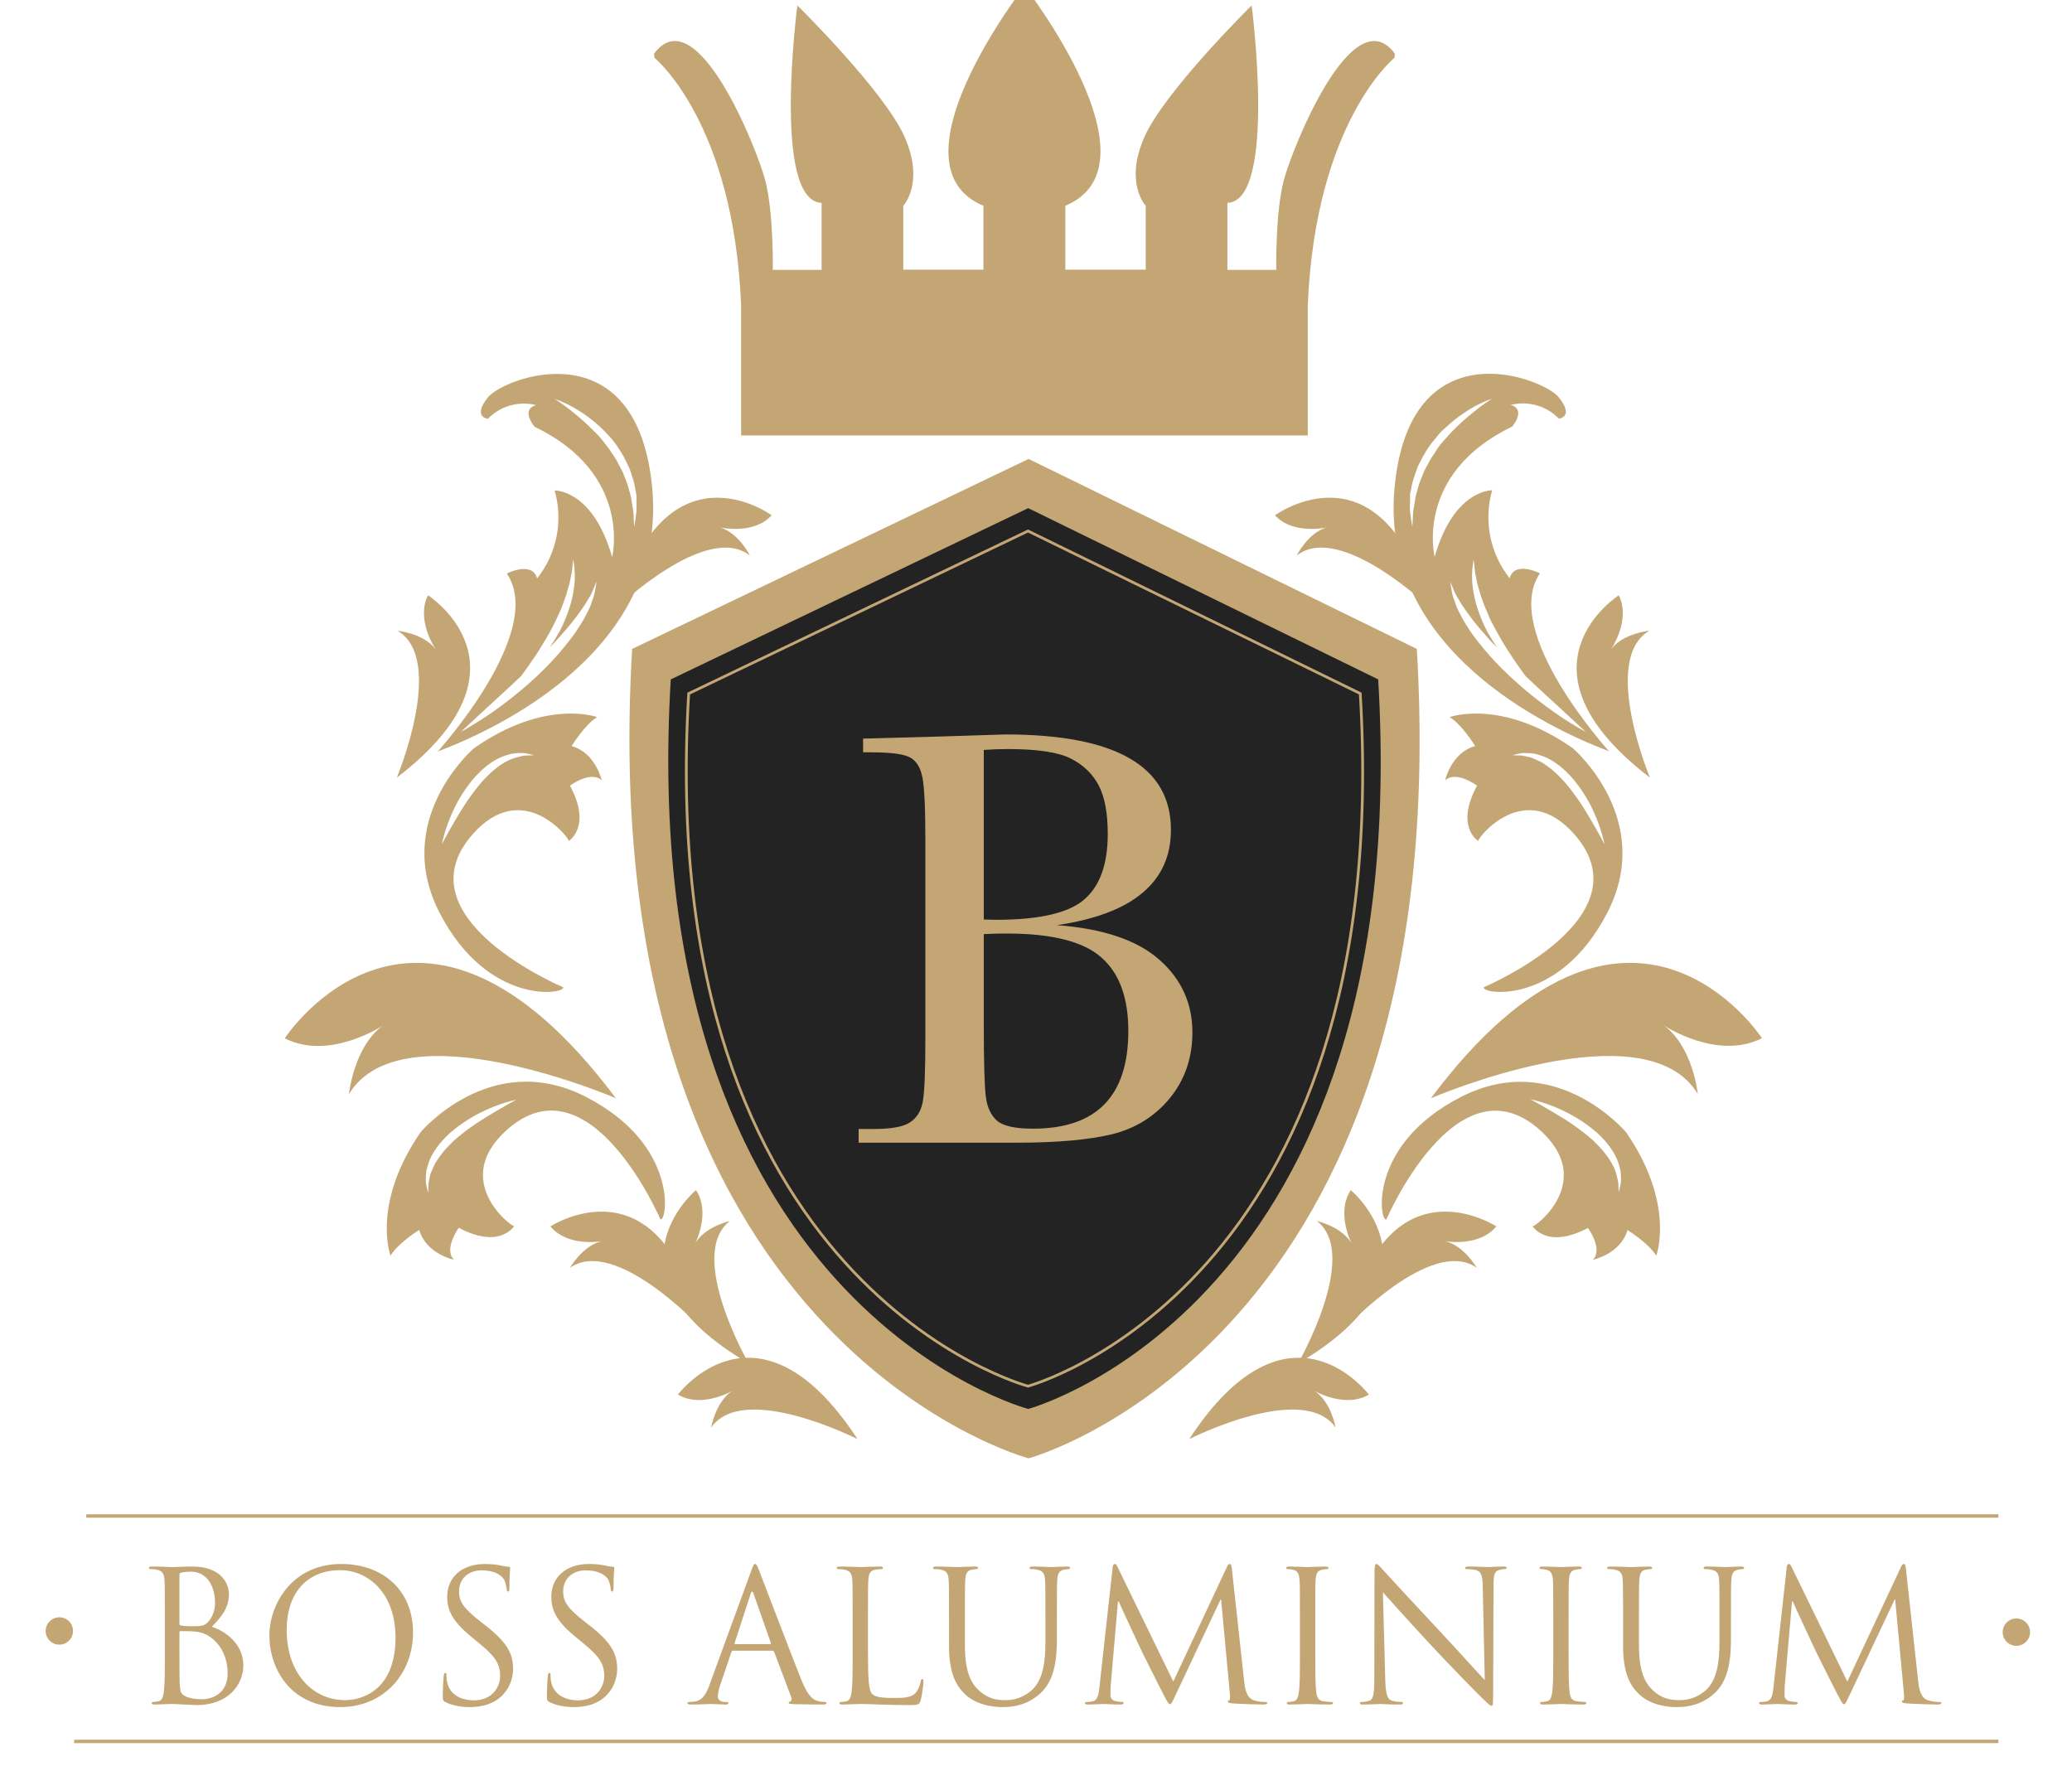 <svg width="454" height="387" viewBox="0 0 454 387" fill="none" xmlns="http://www.w3.org/2000/svg">
<g clip-path="url(#clip0_2_9)">
<path d="M36.12 361.92C36.12 365.76 36.12 368.92 35.92 370.6C35.76 371.76 35.56 372.64 34.76 372.8C34.4 372.88 33.92 372.96 33.56 372.96C33.32 372.96 33.24 373.08 33.24 373.2C33.24 373.44 33.44 373.52 33.88 373.52C34.48 373.52 35.4 373.44 36.2 373.44C37.04 373.4 37.72 373.4 37.8 373.4C37.96 373.4 39.08 373.44 40.24 373.52C41.4 373.56 42.68 373.64 43.12 373.64C49.96 373.64 53.32 369.2 53.32 364.92C53.32 360.24 49.36 357.4 46.4 356.48C48.28 354.52 50.16 352.56 50.16 349.28C50.16 347.28 48.72 343.28 42.16 343.28C40.32 343.28 38.76 343.4 37.8 343.4C37.6 343.4 35.08 343.28 33.28 343.28C32.84 343.28 32.64 343.36 32.64 343.6C32.64 343.76 32.8 343.84 32.96 343.84C33.32 343.84 34 343.88 34.32 343.96C35.64 344.24 35.96 344.88 36.04 346.24C36.12 347.52 36.12 348.64 36.12 354.88V361.92ZM39.32 345.04C39.32 344.8 39.44 344.68 39.8 344.6C40.44 344.44 41.28 344.4 41.72 344.4C45.64 344.4 47.12 347.96 47.12 351.28C47.12 352.92 46.52 354.36 45.68 355.32C44.84 356.28 44.28 356.36 42.04 356.36C40.56 356.36 39.84 356.24 39.6 356.2C39.4 356.12 39.32 356.04 39.32 355.76V345.04ZM39.32 357.72C39.32 357.52 39.4 357.44 39.56 357.44C40.16 357.44 42.16 357.44 42.68 357.52C43.64 357.64 44.64 357.76 46 358.68C49.08 360.8 49.88 364.28 49.88 366.68C49.88 371.2 46.4 372.36 44.24 372.36C43.52 372.36 41.8 372.28 40.72 371.76C39.48 371.16 39.48 370.6 39.36 368.64C39.32 368.04 39.32 363.08 39.32 360V357.72ZM59.021 358.36C59.021 365.56 63.581 374.08 74.541 374.08C84.181 374.08 90.501 366.68 90.501 357.72C90.501 348.4 83.781 342.72 74.781 342.72C63.741 342.72 59.021 351.88 59.021 358.36ZM62.821 357.24C62.821 348.48 67.821 344.08 74.501 344.08C80.821 344.08 86.661 349.24 86.661 358.84C86.661 370.48 79.221 372.56 75.621 372.56C68.421 372.56 62.821 366.56 62.821 357.24ZM102.983 374.08C105.143 374.08 107.303 373.6 109.023 372.4C111.783 370.44 112.423 367.4 112.423 365.76C112.423 362.56 111.303 360.08 106.583 356.36L105.463 355.48C101.623 352.48 100.583 351.04 100.583 348.76C100.583 345.84 102.743 344.12 105.503 344.12C109.183 344.12 110.263 345.8 110.503 346.24C110.743 346.68 110.983 347.76 111.023 348.24C111.063 348.56 111.103 348.76 111.343 348.76C111.543 348.76 111.623 348.48 111.623 347.84C111.623 345.12 111.783 343.8 111.783 343.6C111.783 343.4 111.703 343.32 111.383 343.32C111.063 343.32 110.743 343.28 109.983 343.12C108.983 342.88 107.823 342.72 106.263 342.72C101.183 342.72 97.983 345.64 97.983 349.92C97.983 352.64 98.942 355.12 103.183 358.6L104.983 360.08C108.423 362.92 109.583 364.52 109.583 367.28C109.583 369.84 107.703 372.6 103.863 372.6C101.183 372.6 98.543 371.48 97.942 368.52C97.823 367.96 97.823 367.4 97.823 367.04C97.823 366.72 97.782 366.6 97.543 366.6C97.343 366.6 97.263 366.8 97.222 367.24C97.183 367.88 97.022 369.48 97.022 371.48C97.022 372.56 97.062 372.72 97.623 373C99.263 373.8 101.103 374.08 102.983 374.08ZM125.795 374.08C127.955 374.08 130.115 373.6 131.835 372.4C134.595 370.44 135.235 367.4 135.235 365.76C135.235 362.56 134.115 360.08 129.395 356.36L128.275 355.48C124.435 352.48 123.395 351.04 123.395 348.76C123.395 345.84 125.555 344.12 128.315 344.12C131.995 344.12 133.075 345.8 133.315 346.24C133.555 346.68 133.795 347.76 133.835 348.24C133.875 348.56 133.915 348.76 134.155 348.76C134.355 348.76 134.435 348.48 134.435 347.84C134.435 345.12 134.595 343.8 134.595 343.6C134.595 343.4 134.515 343.32 134.195 343.32C133.875 343.32 133.555 343.28 132.795 343.12C131.795 342.88 130.635 342.72 129.075 342.72C123.995 342.72 120.795 345.64 120.795 349.92C120.795 352.64 121.755 355.12 125.995 358.6L127.795 360.08C131.235 362.92 132.395 364.52 132.395 367.28C132.395 369.84 130.515 372.6 126.675 372.6C123.995 372.6 121.355 371.48 120.755 368.52C120.635 367.96 120.635 367.4 120.635 367.04C120.635 366.72 120.595 366.6 120.355 366.6C120.155 366.6 120.075 366.8 120.035 367.24C119.995 367.88 119.835 369.48 119.835 371.48C119.835 372.56 119.875 372.72 120.435 373C122.075 373.8 123.915 374.08 125.795 374.08ZM155.495 369.12C154.775 371.12 153.975 372.64 152.135 372.88C151.815 372.92 151.255 372.96 150.975 372.96C150.775 372.96 150.615 373.04 150.615 373.2C150.615 373.44 150.855 373.52 151.375 373.52C153.255 373.52 155.455 373.4 155.895 373.4C156.335 373.4 158.055 373.52 159.015 373.52C159.375 373.52 159.615 373.44 159.615 373.2C159.615 373.04 159.495 372.96 159.215 372.96H158.815C158.135 372.96 157.295 372.6 157.295 371.8C157.295 371.08 157.495 370.12 157.855 369.12L160.255 362.04C160.335 361.84 160.455 361.72 160.655 361.72H169.255C169.455 361.72 169.535 361.8 169.615 361.96L173.335 371.8C173.575 372.44 173.335 372.8 173.095 372.88C172.935 372.92 172.815 373 172.815 373.16C172.815 373.4 173.255 373.4 174.015 373.44C176.775 373.52 179.695 373.52 180.295 373.52C180.735 373.52 181.095 373.44 181.095 373.2C181.095 373 180.935 372.96 180.695 372.96C180.295 372.96 179.695 372.92 179.095 372.72C178.255 372.48 177.095 371.84 175.655 368.28C173.215 362.2 166.935 345.68 166.335 344.16C165.855 342.92 165.695 342.72 165.455 342.72C165.215 342.72 165.055 342.96 164.575 344.28L155.495 369.12ZM161.095 360.28C160.975 360.28 160.895 360.2 160.975 360L164.495 349.2C164.695 348.6 164.895 348.6 165.095 349.2L168.895 360C168.935 360.16 168.935 360.28 168.735 360.28H161.095ZM190.183 354.88C190.183 348.64 190.183 347.52 190.263 346.24C190.343 344.84 190.663 344.16 191.823 343.96C192.303 343.88 192.863 343.84 193.143 343.84C193.303 343.84 193.463 343.76 193.463 343.6C193.463 343.36 193.263 343.28 192.823 343.28C191.623 343.28 188.703 343.4 188.503 343.4C188.303 343.4 185.783 343.28 183.983 343.28C183.543 343.28 183.343 343.36 183.343 343.6C183.343 343.76 183.503 343.84 183.663 343.84C184.023 343.84 184.703 343.88 185.023 343.96C186.343 344.24 186.663 344.88 186.743 346.24C186.823 347.52 186.823 348.64 186.823 354.88V361.92C186.823 365.76 186.823 368.92 186.623 370.6C186.463 371.76 186.263 372.64 185.463 372.8C185.103 372.88 184.623 372.96 184.263 372.96C184.023 372.96 183.943 373.08 183.943 373.2C183.943 373.44 184.143 373.52 184.583 373.52C185.183 373.52 186.063 373.48 186.863 373.44C187.663 373.44 188.343 373.4 188.503 373.4C189.663 373.4 190.903 373.44 192.583 373.52C194.263 373.56 196.343 373.64 199.223 373.64C201.343 373.64 201.463 373.48 201.743 372.56C202.063 371.4 202.343 369 202.343 368.56C202.343 368.12 202.303 367.96 202.103 367.96C201.863 367.96 201.783 368.16 201.743 368.48C201.623 369.24 201.223 370.24 200.703 370.88C199.743 372.04 197.983 372.08 195.863 372.08C192.743 372.08 191.703 371.8 191.063 371.16C190.343 370.44 190.183 367.88 190.183 362V354.88ZM207.941 360.72C207.941 366.56 209.461 369.36 211.421 371.24C214.261 373.92 218.301 374.08 219.661 374.08C222.021 374.08 225.021 373.68 227.901 371.12C231.101 368.28 231.581 363.48 231.581 359.16V354.88C231.581 348.64 231.581 347.52 231.661 346.24C231.741 344.84 232.061 344.2 233.141 343.96C233.621 343.88 233.861 343.84 234.141 343.84C234.301 343.84 234.461 343.76 234.461 343.6C234.461 343.36 234.261 343.28 233.821 343.28C232.621 343.28 230.741 343.4 230.461 343.4C230.221 343.4 228.021 343.28 226.221 343.28C225.781 343.28 225.581 343.36 225.581 343.6C225.581 343.76 225.741 343.84 225.901 343.84C226.261 343.84 226.941 343.88 227.261 343.96C228.581 344.24 228.901 344.88 228.981 346.24C229.061 347.52 229.061 348.64 229.061 354.88V359.88C229.061 364 228.581 367.4 226.741 369.68C225.301 371.4 222.901 372.56 220.461 372.56C218.181 372.56 216.381 372.2 214.421 370.36C212.701 368.72 211.421 366.24 211.421 360.48V354.88C211.421 348.64 211.421 347.52 211.501 346.24C211.581 344.84 211.901 344.12 212.981 343.96C213.461 343.88 213.701 343.84 213.981 343.84C214.141 343.84 214.301 343.76 214.301 343.6C214.301 343.36 214.101 343.28 213.661 343.28C212.461 343.28 210.061 343.4 209.701 343.4C209.341 343.4 206.901 343.28 205.101 343.28C204.661 343.28 204.461 343.36 204.461 343.6C204.461 343.76 204.621 343.84 204.781 343.84C205.141 343.84 205.821 343.88 206.141 343.96C207.461 344.24 207.781 344.88 207.861 346.24C207.941 347.52 207.941 348.64 207.941 354.88V360.72ZM269.919 343.8C269.839 343.04 269.719 342.72 269.439 342.72C269.159 342.72 268.999 343 268.839 343.36L257.079 368.48L244.839 343.32C244.639 342.88 244.479 342.72 244.239 342.72C243.999 342.72 243.839 343 243.799 343.44L240.919 369.52C240.759 371.04 240.639 372.6 239.319 372.84C238.719 372.96 238.439 372.96 238.119 372.96C237.919 372.96 237.719 373.04 237.719 373.16C237.719 373.44 237.999 373.52 238.399 373.52C239.479 373.52 241.399 373.4 241.759 373.4C242.079 373.4 243.999 373.52 245.479 373.52C245.959 373.52 246.199 373.44 246.199 373.16C246.199 373.04 246.039 372.96 245.879 372.96C245.639 372.96 245.039 372.92 244.359 372.76C243.759 372.64 243.319 372.12 243.319 371.52C243.319 370.84 243.319 370.12 243.359 369.48L244.959 350.92H245.119C245.559 352 250.039 361.6 250.399 362.32C250.599 362.72 254.039 369.64 255.079 371.6C255.839 373.04 256.039 373.44 256.319 373.44C256.679 373.44 256.799 373.08 257.639 371.32L267.439 350.52H267.559L269.479 371.16C269.559 371.88 269.519 372.56 269.319 372.6C269.119 372.64 269.039 372.72 269.039 372.88C269.039 373.08 269.239 373.2 270.159 373.28C271.639 373.4 275.959 373.52 276.839 373.52C277.319 373.52 277.679 373.4 277.679 373.16C277.679 373 277.559 372.96 277.359 372.96C276.959 372.96 275.919 372.96 274.759 372.6C273.039 372.04 272.759 369.8 272.599 368.36L269.919 343.8ZM288.191 354.88C288.191 348.64 288.191 347.52 288.271 346.24C288.351 344.84 288.671 344.16 289.751 343.96C290.231 343.88 290.471 343.84 290.751 343.84C290.911 343.84 291.071 343.76 291.071 343.6C291.071 343.36 290.871 343.28 290.431 343.28C289.231 343.28 286.711 343.4 286.511 343.4C286.311 343.4 283.791 343.28 282.471 343.28C282.031 343.28 281.831 343.36 281.831 343.6C281.831 343.76 281.991 343.84 282.151 343.84C282.431 343.84 282.951 343.88 283.391 344C284.271 344.2 284.671 344.88 284.751 346.24C284.831 347.52 284.831 348.64 284.831 354.88V361.92C284.831 365.76 284.831 368.92 284.631 370.6C284.471 371.76 284.271 372.64 283.471 372.8C283.111 372.88 282.631 372.96 282.271 372.96C282.031 372.96 281.951 373.08 281.951 373.2C281.951 373.44 282.151 373.52 282.591 373.52C283.791 373.52 286.311 373.4 286.511 373.4C286.711 373.4 289.231 373.52 291.431 373.52C291.871 373.52 292.071 373.4 292.071 373.2C292.071 373.08 291.991 372.96 291.751 372.96C291.391 372.96 290.511 372.88 289.951 372.8C288.751 372.64 288.511 371.76 288.391 370.6C288.191 368.92 288.191 365.76 288.191 361.92V354.88ZM303.008 348.92C304.288 350.36 308.808 355.4 313.448 360.4C317.688 364.96 323.448 370.84 323.888 371.24C326.008 373.36 326.488 373.8 326.808 373.8C327.088 373.8 327.168 373.6 327.168 370.96L327.248 347.52C327.248 345.12 327.408 344.24 328.728 343.96C329.208 343.84 329.488 343.84 329.688 343.84C329.968 343.84 330.128 343.72 330.128 343.56C330.128 343.32 329.848 343.28 329.408 343.28C327.768 343.28 326.448 343.4 326.008 343.4C325.568 343.4 323.648 343.28 321.848 343.28C321.368 343.28 321.048 343.32 321.048 343.56C321.048 343.72 321.088 343.84 321.368 343.84C321.688 343.84 322.608 343.88 323.328 344.04C324.568 344.36 324.848 345.24 324.888 347.84L325.328 368.16C324.048 366.84 319.688 361.96 315.728 357.72C309.568 351.12 303.608 344.68 303.008 344C302.608 343.6 301.928 342.72 301.608 342.72C301.288 342.72 301.168 343.16 301.168 344.72L301.128 367.64C301.128 371.28 300.928 372.44 299.928 372.72C299.328 372.92 298.608 372.96 298.288 372.96C298.088 372.96 297.968 373.04 297.968 373.2C297.968 373.48 298.208 373.52 298.608 373.52C300.408 373.52 302.088 373.4 302.448 373.4C302.808 373.4 304.408 373.52 306.688 373.52C307.168 373.52 307.408 373.44 307.408 373.2C307.408 373.04 307.288 372.96 307.088 372.96C306.728 372.96 305.848 372.92 305.088 372.72C304.008 372.4 303.608 371.36 303.528 368.08L303.008 348.92ZM343.699 354.88C343.699 348.64 343.699 347.52 343.779 346.24C343.859 344.84 344.179 344.16 345.259 343.96C345.739 343.88 345.979 343.84 346.259 343.84C346.419 343.84 346.579 343.76 346.579 343.6C346.579 343.36 346.379 343.28 345.939 343.28C344.739 343.28 342.219 343.4 342.019 343.4C341.819 343.4 339.299 343.28 337.979 343.28C337.539 343.28 337.339 343.36 337.339 343.6C337.339 343.76 337.499 343.84 337.659 343.84C337.939 343.84 338.459 343.88 338.899 344C339.779 344.2 340.179 344.88 340.259 346.24C340.339 347.52 340.339 348.64 340.339 354.88V361.92C340.339 365.76 340.339 368.92 340.139 370.6C339.979 371.76 339.779 372.64 338.979 372.8C338.619 372.88 338.139 372.96 337.779 372.96C337.539 372.96 337.459 373.08 337.459 373.2C337.459 373.44 337.659 373.52 338.099 373.52C339.299 373.52 341.819 373.4 342.019 373.4C342.219 373.4 344.739 373.52 346.939 373.52C347.379 373.52 347.579 373.4 347.579 373.2C347.579 373.08 347.499 372.96 347.259 372.96C346.899 372.96 346.019 372.88 345.459 372.8C344.259 372.64 344.019 371.76 343.899 370.6C343.699 368.92 343.699 365.76 343.699 361.92V354.88ZM355.636 360.72C355.636 366.56 357.156 369.36 359.116 371.24C361.956 373.92 365.996 374.08 367.356 374.08C369.716 374.08 372.716 373.68 375.596 371.12C378.796 368.28 379.276 363.48 379.276 359.16V354.88C379.276 348.64 379.276 347.52 379.356 346.24C379.436 344.84 379.756 344.2 380.836 343.96C381.316 343.88 381.556 343.84 381.836 343.84C381.996 343.84 382.156 343.76 382.156 343.6C382.156 343.36 381.956 343.28 381.516 343.28C380.316 343.28 378.436 343.4 378.156 343.4C377.916 343.4 375.716 343.28 373.916 343.28C373.476 343.28 373.276 343.36 373.276 343.6C373.276 343.76 373.436 343.84 373.596 343.84C373.956 343.84 374.636 343.88 374.956 343.96C376.276 344.24 376.596 344.88 376.676 346.24C376.756 347.52 376.756 348.64 376.756 354.88V359.88C376.756 364 376.276 367.4 374.436 369.68C372.996 371.4 370.596 372.56 368.156 372.56C365.876 372.56 364.076 372.2 362.116 370.36C360.396 368.72 359.116 366.24 359.116 360.48V354.88C359.116 348.64 359.116 347.52 359.196 346.24C359.276 344.84 359.596 344.12 360.676 343.96C361.156 343.88 361.396 343.84 361.676 343.84C361.836 343.84 361.996 343.76 361.996 343.6C361.996 343.36 361.796 343.28 361.356 343.28C360.156 343.28 357.756 343.4 357.396 343.4C357.036 343.4 354.596 343.28 352.796 343.28C352.356 343.28 352.156 343.36 352.156 343.6C352.156 343.76 352.316 343.84 352.476 343.84C352.836 343.84 353.516 343.88 353.836 343.96C355.156 344.24 355.476 344.88 355.556 346.24C355.636 347.52 355.636 348.64 355.636 354.88V360.72ZM417.614 343.8C417.534 343.04 417.414 342.72 417.134 342.72C416.854 342.72 416.694 343 416.534 343.36L404.774 368.48L392.534 343.32C392.334 342.88 392.174 342.72 391.934 342.72C391.694 342.72 391.534 343 391.494 343.44L388.614 369.52C388.454 371.04 388.334 372.6 387.014 372.84C386.414 372.96 386.134 372.96 385.814 372.96C385.614 372.96 385.414 373.04 385.414 373.16C385.414 373.44 385.694 373.52 386.094 373.52C387.174 373.52 389.094 373.4 389.454 373.4C389.774 373.4 391.694 373.52 393.174 373.52C393.654 373.52 393.894 373.44 393.894 373.16C393.894 373.04 393.734 372.96 393.574 372.96C393.334 372.96 392.734 372.92 392.054 372.76C391.454 372.64 391.014 372.12 391.014 371.52C391.014 370.84 391.014 370.12 391.054 369.48L392.654 350.92H392.814C393.254 352 397.734 361.6 398.094 362.32C398.294 362.72 401.734 369.64 402.774 371.6C403.534 373.04 403.734 373.44 404.014 373.44C404.374 373.44 404.494 373.08 405.334 371.32L415.134 350.52H415.254L417.174 371.16C417.254 371.88 417.214 372.56 417.014 372.6C416.814 372.64 416.734 372.72 416.734 372.88C416.734 373.08 416.934 373.2 417.854 373.28C419.334 373.4 423.654 373.52 424.534 373.52C425.014 373.52 425.374 373.4 425.374 373.16C425.374 373 425.254 372.96 425.054 372.96C424.654 372.96 423.614 372.96 422.454 372.6C420.734 372.04 420.454 369.8 420.294 368.36L417.614 343.8Z" fill="#C4A675"/>
<path d="M310.44 142.2L225.38 100.57L138.51 142.2C129.51 294.2 225.38 319.57 225.38 319.57C225.38 319.57 319.49 294.23 310.44 142.2Z" fill="#C4A675"/>
<path d="M301.98 148.88L225.29 111.35L146.97 148.88C138.81 285.94 225.29 308.75 225.29 308.75C225.29 308.75 310.12 285.94 301.98 148.88Z" fill="#232323"/>
<path d="M298.05 151.98L225.25 116.36L150.9 151.98C143.12 282.1 225.25 303.75 225.25 303.75C225.25 303.75 305.8 282.1 298.05 151.98Z" stroke="#C4A675" stroke-width="0.6" stroke-miterlimit="10"/>
<path d="M281.31 39.43C279.42 46.56 279.64 59.14 279.64 59.14H268.94V44.46C279.84 44.04 274.25 1.19 274.25 1.19C274.25 1.19 255.25 19.92 250.77 29.99C246.29 40.06 251.04 45.09 251.04 45.09V59.09H233.43V45.09C254.96 36.09 224.48 -3 224.48 -3C224.48 -3 194 36.14 215.48 45.09V59.09H197.92V45.09C197.92 45.09 202.67 40.09 198.2 29.99C193.73 19.89 174.71 1.19 174.71 1.19C174.71 1.19 169.12 44.04 180.02 44.46V59.14H169.33C169.33 59.14 169.54 46.56 167.65 39.43C165.76 32.3 152.55 -0.65 143.32 11.75L143.39 12.66C143.39 12.66 160.73 26.66 162.39 66.9V95.42H286.55V66.9C288.23 26.64 305.55 12.66 305.55 12.66L305.63 11.75C296.41 -0.65 283.2 32.35 281.31 39.43Z" fill="#C4A675"/>
<path d="M18.9 332.2H437.87" stroke="#C4A675" stroke-width="0.74" stroke-miterlimit="10"/>
<path d="M16.24 381.6H437.87" stroke="#C4A675" stroke-width="0.74" stroke-miterlimit="10"/>
<path d="M86.95 170.4C86.95 170.4 97.77 144.51 87.11 138.23C87.11 138.23 92.75 138.74 95.43 142.23C95.43 142.23 91.08 135.86 93.77 130.45C93.77 130.43 118.54 146.21 86.95 170.4Z" fill="#C4A675"/>
<path d="M187.9 315.36C187.9 315.36 162.9 302.66 155.83 312.82C155.83 312.82 156.76 307.23 160.41 304.82C160.41 304.82 153.73 308.68 148.54 305.6C148.54 305.6 166.12 282.07 187.9 315.36Z" fill="#C4A675"/>
<path d="M134.94 240.66C134.94 240.66 88.12 220.47 76.47 239.75C76.47 239.75 77.47 229.5 83.86 224.75C83.86 224.75 72.19 232.53 62.4 227.53C62.4 227.46 91.6 182.75 134.94 240.66Z" fill="#C4A675"/>
<path d="M153.5 290.89C153.5 290.89 134.77 270.84 124.89 277.82C124.89 277.82 127.61 273 131.78 272C131.78 272 124.35 273.32 120.61 268.74C120.61 268.75 144.64 253.01 153.5 290.89Z" fill="#C4A675"/>
<path d="M164.03 298.75C164.03 298.75 150.35 274.96 159.92 267.57C159.92 267.57 154.51 268.75 152.34 272.45C152.34 272.45 155.78 265.73 152.5 260.81C152.5 260.75 130.42 279.13 164.03 298.75Z" fill="#C4A675"/>
<path d="M135.06 133.27C135.06 133.27 154.83 114.27 164.32 121.75C164.32 121.75 161.86 116.75 157.75 115.58C157.75 115.58 165.1 117.28 169.08 112.92C169.12 112.92 145.93 95.92 135.06 133.27Z" fill="#C4A675"/>
<path d="M106.86 87.13C103.45 91.48 106.91 91.77 106.91 91.77C108.253 90.389 109.936 89.385 111.789 88.858C113.642 88.332 115.601 88.301 117.47 88.77C113.95 89.77 117.13 93.51 117.13 93.51C138.67 103.88 134.13 122.08 134.13 122.08C129.91 107.22 121.53 107.48 121.53 107.48C122.471 110.766 122.613 114.228 121.945 117.58C121.277 120.932 119.818 124.076 117.69 126.75C116.58 122.84 111.05 125.68 111.05 125.68C119.74 138.43 95.91 164.68 95.91 164.68C109.26 159.62 146.21 142.36 142.91 106.95C139.61 71.54 110.28 82.75 106.86 87.13ZM130.39 129.42C130.267 130.165 130.059 130.893 129.77 131.59C129.491 132.534 129.112 133.446 128.64 134.31C128.141 135.353 127.563 136.356 126.91 137.31C126.236 138.413 125.488 139.469 124.67 140.47C122.962 142.684 121.108 144.782 119.12 146.75C117.12 148.75 114.96 150.63 112.89 152.3C110.82 153.97 108.84 155.44 107.07 156.63C105.3 157.82 103.79 158.72 102.74 159.37C101.69 160.02 101.04 160.32 101.04 160.32L106.21 155.53L111.49 150.68C112.37 149.84 113.29 148.99 114.2 148.12L115.25 146.69C116.1 145.46 117.11 144.06 118.1 142.49C119.09 140.92 120.1 139.24 121.02 137.49C121.45 136.61 121.92 135.75 122.3 134.87C122.68 133.99 123.12 133.14 123.39 132.26C123.66 131.38 124.06 130.58 124.24 129.77C124.42 128.96 124.73 128.2 124.86 127.48C124.99 126.76 125.13 126.09 125.26 125.48C125.39 124.87 125.39 124.36 125.44 123.92C125.53 123.05 125.61 122.54 125.61 122.54C125.61 122.54 125.7 123.04 125.8 123.92C125.959 125.143 125.993 126.38 125.9 127.61C125.837 128.436 125.727 129.257 125.57 130.07C125.411 130.98 125.19 131.879 124.91 132.76C124.321 134.677 123.562 136.538 122.64 138.32C121.94 139.56 121.2 140.75 120.43 141.89C121.32 140.94 122.23 140.03 123.03 139.08C124.619 137.335 126.092 135.488 127.44 133.55C127.997 132.79 128.505 131.995 128.96 131.17C129.364 130.562 129.699 129.911 129.96 129.23C130.41 128.1 130.71 127.44 130.71 127.44C130.71 127.44 130.61 128.18 130.39 129.42V129.42ZM139.2 107.15C139.29 107.62 139.37 108.09 139.45 108.54C139.53 108.99 139.45 109.44 139.45 109.86C139.491 110.626 139.491 111.394 139.45 112.16C139.36 112.83 139.28 113.42 139.21 113.91C139.07 114.91 138.97 115.41 138.97 115.41L138.86 113.89C138.86 113.41 138.86 112.83 138.77 112.17C138.68 111.51 138.53 110.77 138.42 109.97C138.308 109.111 138.117 108.264 137.85 107.44C137.625 106.506 137.321 105.592 136.94 104.71C136.75 104.25 136.57 103.78 136.38 103.3L135.65 101.93C135.175 100.982 134.626 100.073 134.01 99.21C133.47 98.3 132.74 97.5 132.12 96.65C131.5 95.8 130.77 95.05 130.03 94.36C128.735 93.043 127.366 91.801 125.93 90.64C124.523 89.468 123.044 88.385 121.5 87.4C123.25 88.005 124.927 88.803 126.5 89.78C128.142 90.771 129.686 91.916 131.11 93.2C131.91 93.89 132.66 94.7 133.43 95.51C134.2 96.32 134.89 97.22 135.49 98.18C136.135 99.113 136.703 100.096 137.19 101.12C137.44 101.62 137.69 102.12 137.91 102.62C138.13 103.12 138.25 103.62 138.42 104.17C138.789 105.131 139.051 106.131 139.2 107.15V107.15Z" fill="#C4A675"/>
<path d="M125.25 163.49C125.25 163.49 128.14 158.76 130.85 157.14C130.85 157.14 119.52 152.96 103.85 163.97C103.85 163.97 85.65 179.49 96.37 200.12C107.09 220.75 124.21 217.78 123.37 216.33C123.37 216.33 87.43 201.22 103.52 182.87C114.37 170.49 124.6 183.44 124.63 184.28C124.63 184.28 129.75 181.13 124.88 172.16C124.88 172.16 129.51 168.73 131.88 171.02C131.83 171.02 130.53 164.95 125.25 163.49ZM115.79 165.55C115.299 165.523 114.807 165.57 114.33 165.69C113.79 165.85 113.17 165.95 112.52 166.16C111.87 166.37 111.22 166.71 110.52 167.09C109.824 167.514 109.156 167.981 108.52 168.49C107.838 169.037 107.194 169.628 106.59 170.26C105.934 170.898 105.326 171.583 104.77 172.31C103.626 173.723 102.561 175.199 101.58 176.73C100.65 178.22 99.8 179.63 99.1 180.87C97.68 183.32 96.8 185.03 96.8 185.03C97.132 183.461 97.583 181.92 98.15 180.42C98.72 178.879 99.388 177.376 100.15 175.92C101.06 174.243 102.118 172.65 103.31 171.16C103.927 170.395 104.595 169.673 105.31 169C105.992 168.328 106.735 167.722 107.53 167.19C108.272 166.68 109.058 166.238 109.88 165.87C110.632 165.576 111.404 165.336 112.19 165.15C112.852 165.055 113.521 165.008 114.19 165.01C114.706 164.994 115.222 165.055 115.72 165.19C116.56 165.36 117.01 165.48 117.01 165.48C117.01 165.48 116.61 165.52 115.79 165.55V165.55Z" fill="#C4A675"/>
<path d="M99.46 276.05C97.14 273.73 100.53 269.05 100.53 269.05C109.53 273.84 112.65 268.69 112.65 268.69C111.81 268.69 98.78 258.55 111.07 247.59C129.28 231.35 144.69 267.17 144.69 267.17C146.15 267.99 148.97 250.85 128.26 240.3C107.55 229.75 92.17 248.09 92.17 248.09C81.3 263.86 85.57 275.16 85.57 275.16C87.16 272.43 91.86 269.51 91.86 269.51C93.37 274.8 99.46 276.05 99.46 276.05ZM93.8 261.37C93.8 261.37 93.67 260.92 93.49 260.08C93.356 259.581 93.292 259.066 93.3 258.55C93.291 257.881 93.331 257.213 93.42 256.55C93.605 255.763 93.838 254.988 94.12 254.23C94.479 253.402 94.918 252.612 95.43 251.87C95.955 251.072 96.554 250.325 97.22 249.64C97.878 248.92 98.59 248.252 99.35 247.64C100.832 246.434 102.418 245.363 104.09 244.44C105.535 243.647 107.032 242.952 108.57 242.36C110.067 241.775 111.609 241.31 113.18 240.97C113.18 240.97 111.47 241.86 109.03 243.3C107.8 244.01 106.4 244.87 104.92 245.81C103.396 246.806 101.927 247.884 100.52 249.04C99.81 249.604 99.141 250.219 98.52 250.88C97.884 251.501 97.296 252.17 96.76 252.88C96.258 253.516 95.797 254.184 95.38 254.88C95 255.56 94.77 256.25 94.47 256.88C94.17 257.51 94.16 258.14 94 258.69C93.891 259.165 93.851 259.653 93.88 260.14C93.83 260.88 93.8 261.37 93.8 261.37Z" fill="#C4A675"/>
<path d="M361.52 170.4C361.52 170.4 350.7 144.51 361.36 138.23C361.36 138.23 355.72 138.74 353.04 142.23C353.04 142.23 357.39 135.86 354.7 130.45C354.7 130.43 329.93 146.21 361.52 170.4Z" fill="#C4A675"/>
<path d="M260.57 315.36C260.57 315.36 285.57 302.66 292.64 312.82C292.64 312.82 291.71 307.23 288.06 304.82C288.06 304.82 294.73 308.68 299.93 305.6C299.93 305.6 282.35 282.07 260.57 315.36Z" fill="#C4A675"/>
<path d="M313.53 240.66C313.53 240.66 360.39 220.47 372 239.72C372 239.72 371 229.47 364.6 224.72C364.6 224.72 376.28 232.5 386.06 227.5C386.06 227.46 356.87 182.75 313.53 240.66Z" fill="#C4A675"/>
<path d="M294.97 290.89C294.97 290.89 313.7 270.84 323.58 277.82C323.58 277.82 320.85 273 316.69 272C316.69 272 324.12 273.32 327.86 268.74C327.86 268.75 303.83 253.01 294.97 290.89Z" fill="#C4A675"/>
<path d="M284.43 298.75C284.43 298.75 298.11 274.96 288.55 267.57C288.55 267.57 293.96 268.75 296.13 272.45C296.13 272.45 292.69 265.73 295.97 260.81C295.97 260.75 318.05 279.13 284.43 298.75Z" fill="#C4A675"/>
<path d="M313.41 133.27C313.41 133.27 293.64 114.25 284.12 121.75C284.12 121.75 286.58 116.75 290.69 115.58C290.69 115.58 283.34 117.28 279.36 112.92C279.39 112.92 302.54 95.92 313.41 133.27Z" fill="#C4A675"/>
<path d="M305.56 106.9C302.26 142.31 339.21 159.57 352.56 164.63C352.56 164.63 328.73 138.42 337.42 125.63C337.42 125.63 331.89 122.79 330.78 126.7C328.655 124.026 327.199 120.884 326.533 117.534C325.867 114.184 326.01 110.723 326.95 107.44C326.95 107.44 318.57 107.18 314.35 122.04C314.35 122.04 309.8 103.84 331.35 93.47C331.35 93.47 334.53 89.73 331.01 88.73C332.879 88.261 334.838 88.292 336.691 88.818C338.544 89.345 340.227 90.349 341.57 91.73C341.57 91.73 345.03 91.44 341.57 87.09C338.11 82.74 308.86 71.49 305.56 106.9ZM317.78 127.49C317.78 127.49 318.08 128.15 318.53 129.28C318.791 129.961 319.126 130.612 319.53 131.22C319.985 132.045 320.493 132.84 321.05 133.6C322.398 135.538 323.871 137.385 325.46 139.13C326.25 140.13 327.16 140.99 328.06 141.94C327.29 140.8 326.55 139.61 325.85 138.37C324.925 136.588 324.162 134.728 323.57 132.81C323.293 131.929 323.076 131.03 322.92 130.12C322.763 129.307 322.653 128.486 322.59 127.66C322.497 126.43 322.531 125.193 322.69 123.97C322.79 123.09 322.88 122.59 322.88 122.59C322.88 122.59 322.96 123.1 323.05 123.97C323.1 124.41 323.12 124.97 323.22 125.53C323.32 126.09 323.5 126.78 323.63 127.53C323.76 128.28 324.05 129 324.25 129.82C324.45 130.64 324.82 131.44 325.1 132.31C325.38 133.18 325.85 134.02 326.18 134.92C326.51 135.82 327.04 136.66 327.47 137.54C328.4 139.26 329.38 140.96 330.39 142.54C331.4 144.12 332.39 145.54 333.24 146.74L334.29 148.17L337 150.73L342.28 155.58L347.45 160.37C347.45 160.37 346.82 160.05 345.75 159.42C344.68 158.79 343.16 157.89 341.42 156.68C339.68 155.47 337.67 154.01 335.6 152.35C333.53 150.69 331.41 148.79 329.37 146.8C327.38 144.84 325.519 142.752 323.8 140.55C322.988 139.547 322.243 138.491 321.57 137.39C320.921 136.433 320.343 135.431 319.84 134.39C319.363 133.528 318.984 132.616 318.71 131.67C318.421 130.973 318.213 130.245 318.09 129.5C317.86 128.18 317.78 127.49 317.78 127.49ZM309.99 104.17C310.16 103.66 310.34 103.17 310.51 102.62C310.68 102.07 310.98 101.62 311.23 101.12C311.717 100.098 312.282 99.115 312.92 98.18C313.53 97.18 314.32 96.39 314.99 95.51C315.66 94.63 316.51 93.89 317.3 93.2C318.728 91.907 320.275 90.752 321.92 89.75C323.493 88.773 325.17 87.975 326.92 87.37C325.376 88.355 323.897 89.438 322.49 90.61C321.054 91.771 319.685 93.013 318.39 94.33C317.65 95.02 317.03 95.86 316.3 96.62C315.57 97.38 314.95 98.27 314.41 99.18C313.794 100.043 313.245 100.952 312.77 101.9L312.04 103.27C311.85 103.75 311.67 104.27 311.48 104.68C311.099 105.562 310.795 106.476 310.57 107.41C310.298 108.233 310.108 109.08 310 109.94C309.89 110.74 309.71 111.48 309.65 112.14C309.59 112.8 309.58 113.38 309.56 113.86L309.45 115.38C309.45 115.38 309.35 114.84 309.2 113.88C309.14 113.39 309.06 112.8 308.96 112.13C308.86 111.46 308.96 110.68 308.96 109.83C308.96 109.41 308.96 108.97 308.96 108.51C308.96 108.05 309.12 107.59 309.21 107.12C309.356 106.11 309.618 105.12 309.99 104.17V104.17Z" fill="#C4A675"/>
<path d="M316.64 171.02C318.98 168.73 323.64 172.16 323.64 172.16C318.76 181.16 323.89 184.28 323.89 184.28C323.89 183.44 334.15 170.49 345 182.87C361.06 201.22 325.12 216.33 325.12 216.33C324.28 217.78 341.4 220.74 352.12 200.12C362.84 179.5 344.63 163.97 344.63 163.97C328.95 152.97 317.63 157.14 317.63 157.14C320.34 158.76 323.23 163.49 323.23 163.49C317.94 164.95 316.64 171.02 316.64 171.02ZM331.37 165.48C331.37 165.48 331.82 165.36 332.66 165.19C333.158 165.055 333.674 164.994 334.19 165.01C334.859 165.008 335.528 165.055 336.19 165.15C336.976 165.337 337.747 165.578 338.5 165.87C339.322 166.238 340.108 166.68 340.85 167.19C341.643 167.725 342.386 168.331 343.07 169C343.785 169.673 344.454 170.395 345.07 171.16C346.262 172.65 347.32 174.243 348.23 175.92C348.992 177.376 349.66 178.879 350.23 180.42C350.797 181.92 351.248 183.461 351.58 185.03C351.58 185.03 350.7 183.32 349.28 180.87C348.58 179.63 347.73 178.22 346.8 176.73C345.816 175.201 344.751 173.725 343.61 172.31C342.494 170.912 341.237 169.632 339.86 168.49C339.222 167.983 338.554 167.516 337.86 167.09C337.18 166.71 336.49 166.47 335.86 166.16C335.23 165.85 334.59 165.85 334.05 165.69C333.573 165.57 333.081 165.523 332.59 165.55C331.86 165.52 331.37 165.48 331.37 165.48V165.48Z" fill="#C4A675"/>
<path d="M356.6 269.54C356.6 269.54 361.31 272.46 362.9 275.19C362.9 275.19 367.17 263.89 356.3 248.12C356.3 248.12 340.93 229.78 320.21 240.33C299.49 250.88 302.32 268.02 303.78 267.2C303.78 267.2 319.19 231.38 337.4 247.62C349.69 258.62 336.66 268.7 335.82 268.72C335.82 268.72 338.93 273.87 347.94 269.08C347.94 269.08 351.33 273.73 349.01 276.08C349.01 276.05 355.12 274.8 356.6 269.54ZM354.6 260.05C354.63 259.563 354.587 259.074 354.47 258.6C354.32 258.05 354.22 257.43 354.01 256.79C353.8 256.15 353.48 255.48 353.1 254.79C352.683 254.094 352.222 253.426 351.72 252.79C351.184 252.08 350.596 251.411 349.96 250.79C349.339 250.129 348.67 249.514 347.96 248.95C346.553 247.794 345.084 246.716 343.56 245.72C342.08 244.78 340.68 243.92 339.45 243.21C337 241.77 335.3 240.88 335.3 240.88C336.868 241.219 338.406 241.684 339.9 242.27C341.442 242.86 342.943 243.555 344.39 244.35C346.062 245.269 347.645 246.34 349.12 247.55C349.885 248.159 350.601 248.828 351.26 249.55C351.926 250.235 352.525 250.982 353.05 251.78C353.559 252.524 353.997 253.314 354.36 254.14C354.642 254.898 354.875 255.673 355.06 256.46C355.144 257.123 355.184 257.791 355.18 258.46C355.19 258.977 355.123 259.493 354.98 259.99C354.81 260.83 354.68 261.28 354.68 261.28C354.68 261.28 354.64 260.88 354.62 260.05H354.6Z" fill="#C4A675"/>
<path d="M444.81 357.66C444.81 358.255 444.633 358.837 444.301 359.332C443.969 359.826 443.497 360.21 442.946 360.436C442.395 360.662 441.789 360.718 441.206 360.598C440.623 360.478 440.088 360.187 439.671 359.763C439.253 359.338 438.972 358.799 438.862 358.214C438.752 357.629 438.818 357.024 439.053 356.477C439.288 355.93 439.68 355.465 440.18 355.141C440.68 354.817 441.265 354.65 441.86 354.66C442.647 354.673 443.397 354.995 443.949 355.556C444.501 356.117 444.81 356.873 444.81 357.66V357.66Z" fill="#C4A675"/>
<path d="M16 357.4C16 357.993 15.824 358.573 15.494 359.067C15.165 359.56 14.696 359.944 14.148 360.172C13.6 360.399 12.997 360.458 12.415 360.342C11.833 360.226 11.298 359.941 10.879 359.521C10.459 359.102 10.173 358.567 10.058 357.985C9.942 357.403 10.001 356.8 10.228 356.252C10.455 355.704 10.84 355.235 11.333 354.905C11.827 354.576 12.407 354.4 13 354.4C13.796 354.4 14.559 354.716 15.121 355.279C15.684 355.841 16 356.604 16 357.4Z" fill="#C4A675"/>
<path d="M231.557 202.732C241.613 203.473 249.079 205.976 253.955 210.242C258.83 214.508 261.268 219.841 261.268 226.24C261.268 231.812 259.614 236.622 256.305 240.671C252.997 244.675 248.752 247.309 243.572 248.572C238.435 249.79 231.536 250.4 222.873 250.4H188.134V247.396H191.53C195.317 247.396 197.929 246.917 199.366 245.96C200.846 245.002 201.782 243.522 202.173 241.519C202.565 239.473 202.761 234.75 202.761 227.35V184.253C202.761 177.07 202.543 172.434 202.108 170.345C201.716 168.255 200.846 166.819 199.496 166.035C198.19 165.252 195.295 164.86 190.812 164.86H189.114V161.856L203.675 161.464L220.261 160.942C244.465 160.942 256.566 167.907 256.566 181.837C256.566 187.583 254.477 192.198 250.298 195.68C246.162 199.163 239.915 201.514 231.557 202.732ZM215.559 201.492C216.648 201.535 217.562 201.557 218.302 201.557C227.705 201.557 234.126 200.077 237.565 197.117C241.004 194.157 242.723 189.368 242.723 182.751C242.723 178.137 242.049 174.567 240.699 172.042C239.35 169.518 237.325 167.58 234.626 166.231C231.927 164.838 227.313 164.141 220.783 164.141C219.085 164.141 217.344 164.207 215.559 164.337V201.492ZM215.559 204.691V224.411C215.559 232.813 215.712 238.146 216.016 240.409C216.321 242.673 217.127 244.393 218.432 245.568C219.782 246.743 222.416 247.331 226.334 247.331C233.299 247.331 238.522 245.546 242.005 241.976C245.488 238.407 247.229 233.052 247.229 225.913C247.229 218.6 245.248 213.224 241.287 209.785C237.369 206.302 230.447 204.561 220.522 204.561C218.955 204.561 217.301 204.604 215.559 204.691Z" fill="#C4A675"/>
</g>
<defs>
<clipPath id="clip0_2_9">
<rect width="454" height="387" fill="white"/>
</clipPath>
</defs>
</svg>
